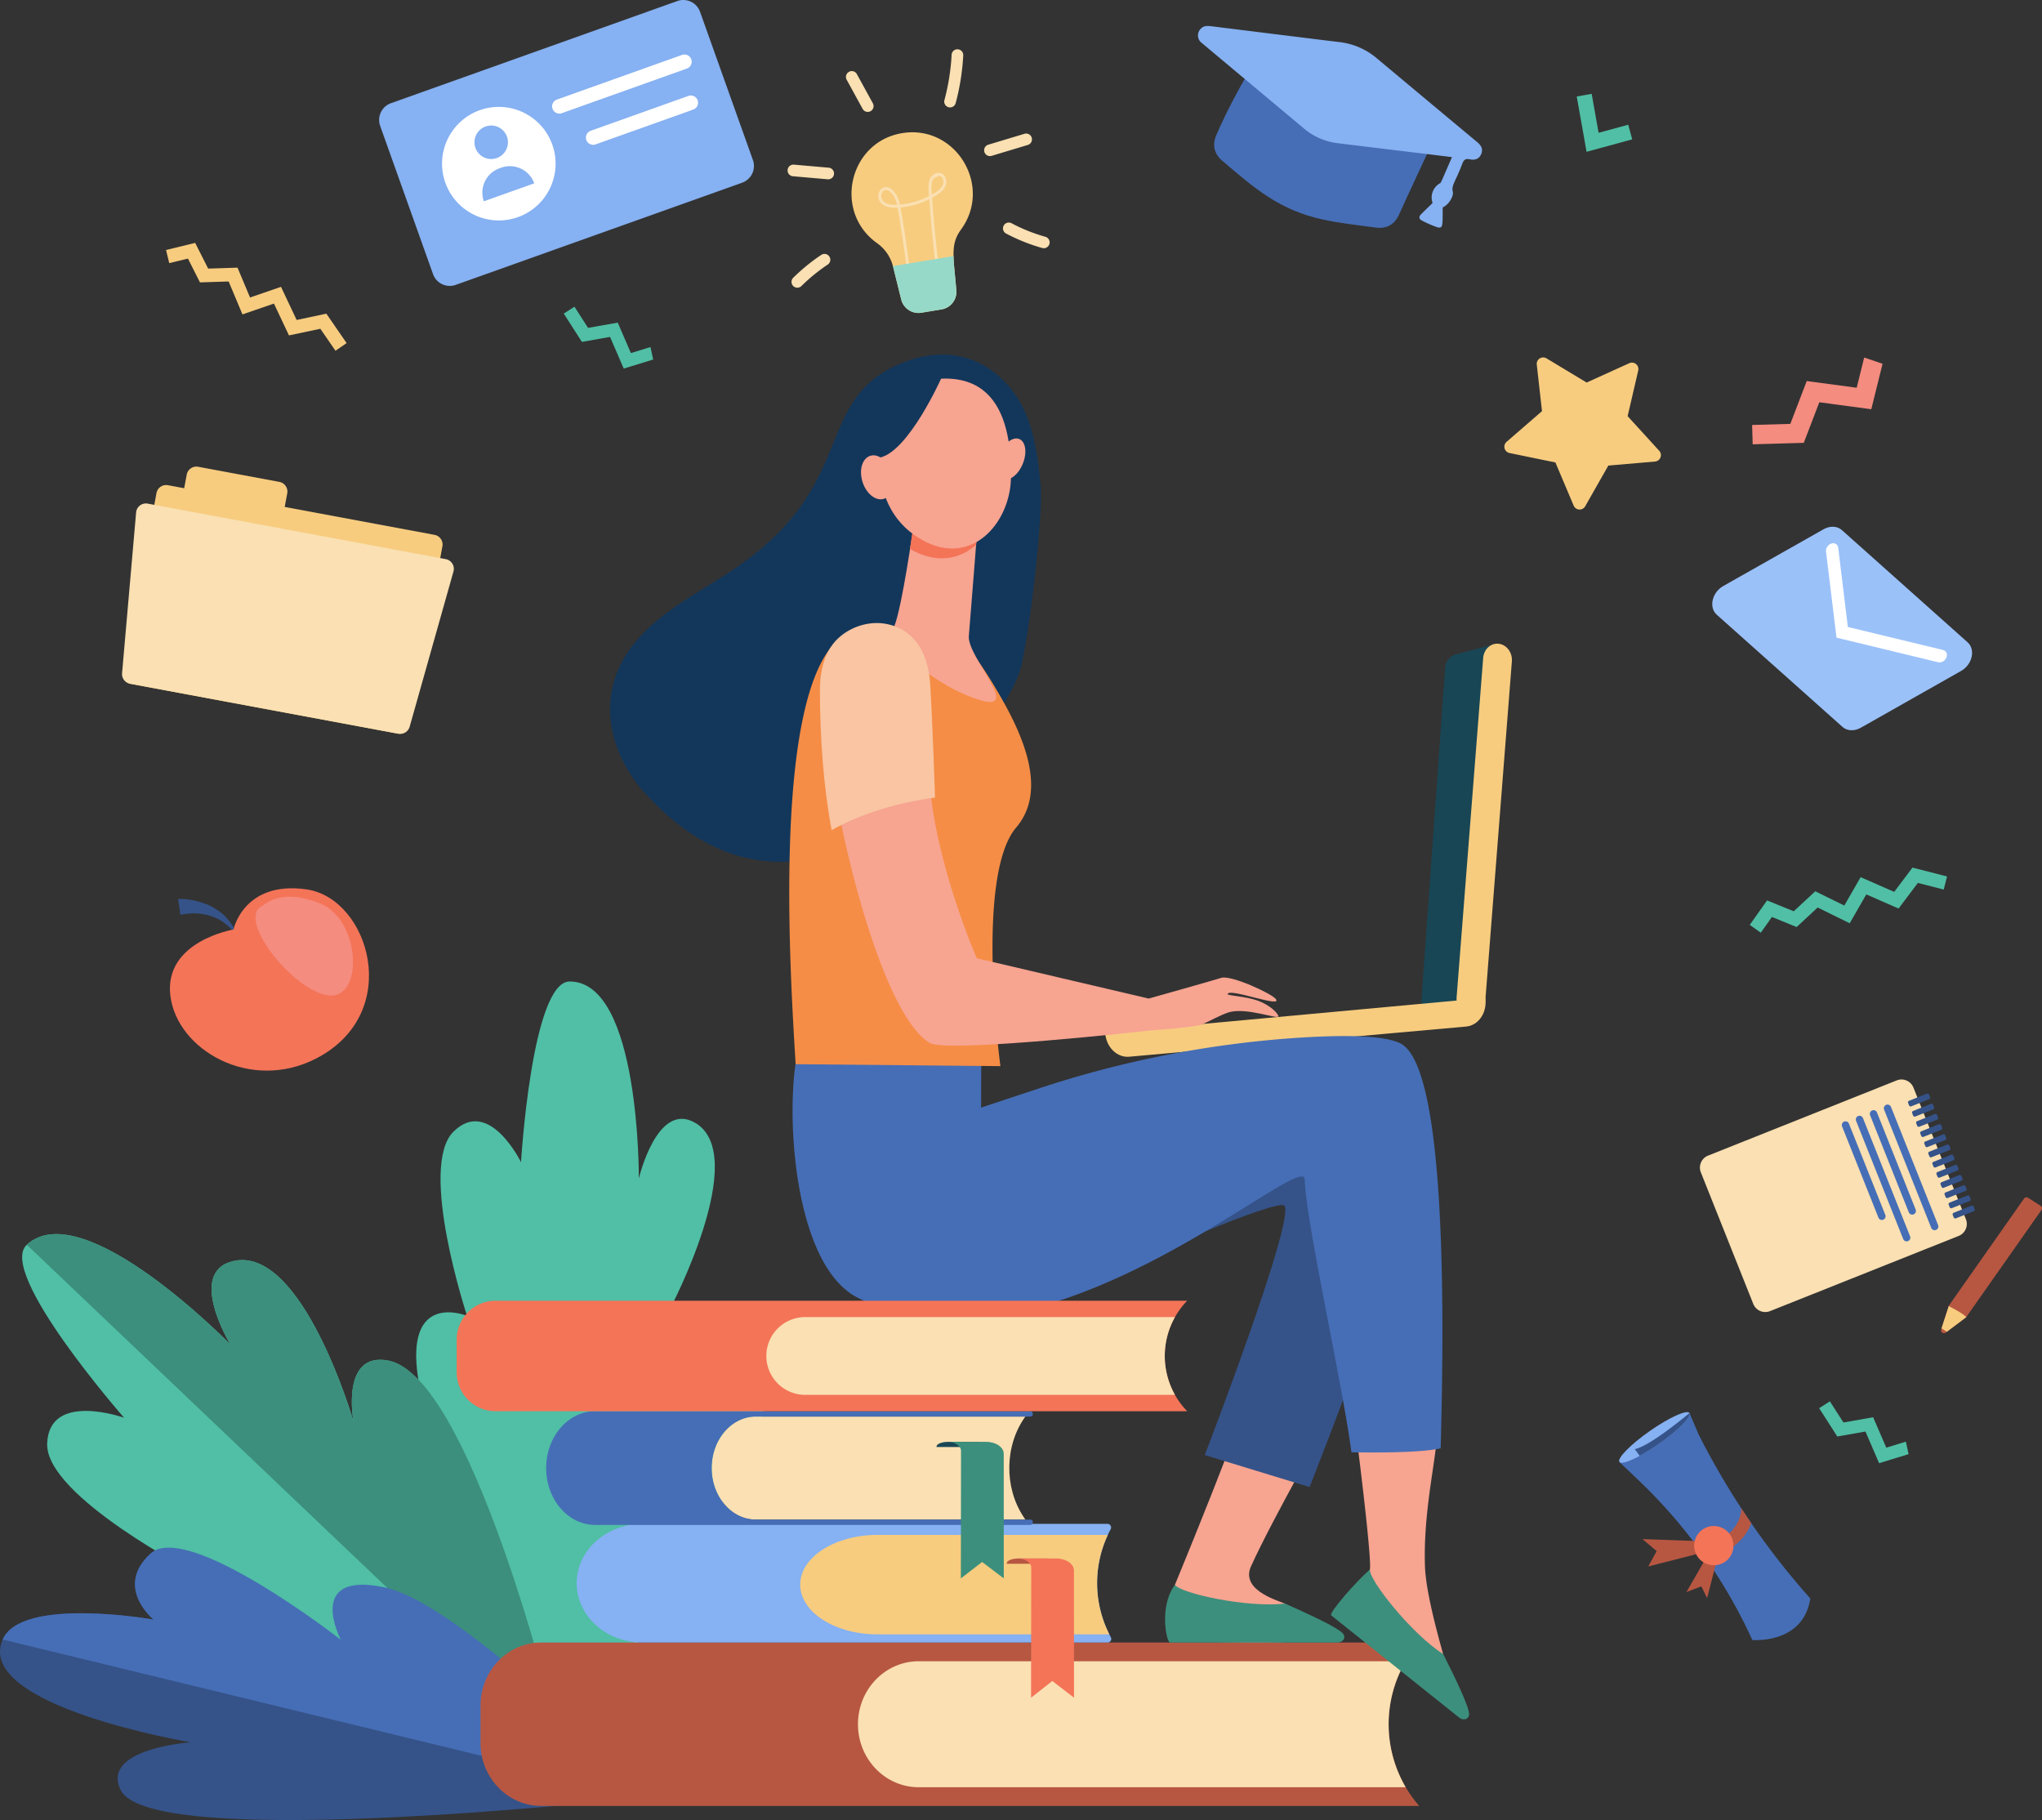 <svg xmlns="http://www.w3.org/2000/svg" width="967.563" height="862.312" viewBox="0 0 967.563 862.312">
  <rect x="0" y="0" width="967.563" height="862.312" fill="#333333" stroke="none"/>
  <g id="Group_142" data-name="Group 142" transform="translate(-1010.615 -428.582)">
    <path id="Path_438" data-name="Path 438" d="M1569.568,667.3l-9.276,2.847-6.229-14.419-14.076,2.489-6.426-10.028-5.077,3.253,8.594,13.413,13.339-2.36,6.48,15,13.958-4.284Z" transform="translate(-250.739 -74.286)" fill="#50bfa5"/>
    <path id="Path_439" data-name="Path 439" d="M2468.478,1451.012l-9.275,2.847-6.229-14.418-14.075,2.489-6.427-10.028-5.076,3.252,8.593,13.413,13.34-2.359,6.48,15,13.957-4.284Z" transform="translate(-554.809 -339.388)" fill="#50bfa5"/>
    <g id="Group_108" data-name="Group 108" transform="translate(1207.818 893.599)">
      <g id="Group_107" data-name="Group 107" transform="translate(0)">
        <path id="Path_440" data-name="Path 440" d="M1476.669,1520.041s-49.5-167.766-53.468-204.772,23.707-25.539,23.707-25.539-23.284-70.515-6.447-87.252,32.024,14.459,32.024,14.459,5.1-85.6,23.048-85.631c33.435-.06,32.777,93.356,32.777,93.356s8.533-36.573,26.437-26.546c27,15.12-11.719,88.412-11.719,88.412s34.4.025,46.488,17.372C1611.2,1335.024,1476.669,1520.041,1476.669,1520.041Z" transform="translate(-1422.812 -1131.307)" fill="#50bfa5"/>
      </g>
    </g>
    <g id="Group_110" data-name="Group 110" transform="translate(1021.113 1013.279)">
      <g id="Group_109" data-name="Group 109" transform="translate(0 0)">
        <path id="Path_441" data-name="Path 441" d="M1397.411,1559.013s-142.69-23.861-173.727-49.143-.318-36.684-.318-36.684-71.681-36.746-70.851-61.732,36.44-12.284,36.44-12.284-60.4-68.871-46.1-81.95c26.633-24.363,96.457,47.23,96.457,47.23s-20.733-34.046,1.1-39.436c32.929-8.125,57.232,75.828,57.232,75.828s-6.175-33.155,16.531-28.738C1354.917,1380.03,1397.411,1559.013,1397.411,1559.013Z" transform="translate(-1140.666 -1312.164)" fill="#50bfa5"/>
      </g>
      <path id="Path_442" data-name="Path 442" d="M1315.3,1372.1c-22.762-4.116-16.531,28.738-16.531,28.738s-24.3-83.953-57.232-75.828c-21.834,5.389-1.1,39.436-1.1,39.436s-69.823-71.593-96.457-47.23l254.073,241.834C1393.527,1535.956,1353.459,1379.005,1315.3,1372.1Z" transform="translate(-1141.786 -1312.164)" fill="#3c8f7c"/>
    </g>
    <g id="Group_111" data-name="Group 111" transform="translate(1010.615 1161.835)">
      <path id="Path_443" data-name="Path 443" d="M1432.64,1654.8s-75.144-76.419-112.987-84.377-31.036,18.966-31.036,18.966-75.08-65.658-92.479-49.75,1.421,31.267,1.421,31.267-62.538-11.081-71.491,9.442c-13.757,31.535,89.1,48.7,89.1,48.7s-43.1,2.986-33.105,22.76C1197.134,1681.628,1432.64,1654.8,1432.64,1654.8Z" transform="translate(-1124.802 -1536.827)" fill="#355389"/>
      <path id="Path_444" data-name="Path 444" d="M1126.716,1580.182c8.953-20.523,71.491-9.442,71.491-9.442s-18.821-15.358-1.421-31.267,90.144,40.821,90.144,40.821-17.153-32.786,20.69-24.828,125.668,99.168,125.668,99.168Z" transform="translate(-1125.45 -1536.659)" fill="#466eb6"/>
    </g>
    <g id="Group_119" data-name="Group 119" transform="translate(1383.799 451.973)">
      <path id="Path_445" data-name="Path 445" d="M1758.519,523.7c-25.293,4.162-32.806,37.36-11.778,52.209a19.3,19.3,0,0,1,7.5,11.166l3.828,15.442a8.41,8.41,0,0,0,9.528,6.275l9.583-1.577a8.409,8.409,0,0,0,7.015-9c-1.329-15.943-2.973-21.726,2.209-28.837C1801.566,548.581,1783.819,519.536,1758.519,523.7Z" transform="translate(-1704.232 -484.012)" fill="#f7cc7f"/>
      <g id="Group_112" data-name="Group 112" transform="translate(42.985 58.499)">
        <path id="Path_446" data-name="Path 446" d="M1767.592,601.013c-1.647-13.659-3.959-28.079-4.745-32.17-14.5.8-8.988-14.483-2.3-8.268a12.667,12.667,0,0,1,3.4,6.8,37.474,37.474,0,0,0,13.814-4.025c-.231-3.368-.563-5.921.378-8.076,1.42-3.256,5.546-4.142,7.225-.969a5.068,5.068,0,0,1,.284,3.977c-.97,2.693-3.9,4.473-6.449,5.866.762,10.859,1.819,21.8,3.15,32.578l-1.369.169c-1.31-10.6-2.355-21.365-3.114-32.051a38.878,38.878,0,0,1-13.64,3.891c.991,5.229,3.185,19.286,4.731,32.109Zm-11.631-35.39c1.288,1.388,3.446,2,6.6,1.854a11.218,11.218,0,0,0-2.948-5.891C1756.01,558.241,1753.8,563.293,1755.961,565.623Zm23.445-9.793c-.791,1.812-.49,4.133-.308,6.8,2.071-1.179,4.477-2.653,5.256-4.813.546-1.515-.068-3.655-1.61-4.05C1782.578,553.724,1779.961,554.558,1779.406,555.829Z" transform="translate(-1753.707 -552.332)" fill="#fae0b2"/>
      </g>
      <path id="Path_447" data-name="Path 447" d="M1764.159,616.683c.034.128.08.252.112.382l3.828,15.442a8.41,8.41,0,0,0,9.528,6.275l9.583-1.577a8.409,8.409,0,0,0,7.015-9c-.592-7.092-1.243-12.171-1.33-16.254Z" transform="translate(-1714.258 -514.002)" fill="#96d9c9"/>
      <g id="Group_113" data-name="Group 113" transform="translate(27.636 10.265)">
        <path id="Path_448" data-name="Path 448" d="M1738.415,497.334l-7.563-13.806a2.759,2.759,0,0,1,4.839-2.651l7.564,13.807a2.759,2.759,0,1,1-4.839,2.65Z" transform="translate(-1730.512 -479.443)" fill="#fae0b2"/>
      </g>
      <g id="Group_114" data-name="Group 114" transform="translate(0 54.604)">
        <path id="Path_449" data-name="Path 449" d="M1707.755,553.4l-16.487-1.442a2.759,2.759,0,0,1,.481-5.5l16.487,1.442a2.759,2.759,0,1,1-.481,5.5Z" transform="translate(-1688.75 -546.447)" fill="#fae0b2"/>
      </g>
      <g id="Group_115" data-name="Group 115" transform="translate(1.861 96.927)">
        <path id="Path_450" data-name="Path 450" d="M1692.359,625.577a2.758,2.758,0,0,1,.023-3.9,90.237,90.237,0,0,1,13.247-10.806,2.759,2.759,0,1,1,3.065,4.588A84.594,84.594,0,0,0,1696.26,625.6,2.759,2.759,0,0,1,1692.359,625.577Z" transform="translate(-1691.562 -610.405)" fill="#fae0b2"/>
      </g>
      <g id="Group_116" data-name="Group 116" transform="translate(74.226 0)">
        <path id="Path_451" data-name="Path 451" d="M1802.967,491.341a2.759,2.759,0,0,1-1.954-3.377,104.881,104.881,0,0,0,3.4-21.422,2.759,2.759,0,1,1,5.509.3,110.42,110.42,0,0,1-3.579,22.549A2.758,2.758,0,0,1,1802.967,491.341Z" transform="translate(-1800.919 -463.931)" fill="#fae0b2"/>
      </g>
      <g id="Group_117" data-name="Group 117" transform="translate(93.135 39.882)">
        <path id="Path_452" data-name="Path 452" d="M1829.612,532.922a2.759,2.759,0,0,1,1.845-3.438l17.14-5.166a2.759,2.759,0,0,1,1.594,5.283l-17.141,5.166A2.759,2.759,0,0,1,1829.612,532.922Z" transform="translate(-1829.494 -524.2)" fill="#fae0b2"/>
      </g>
      <g id="Group_118" data-name="Group 118" transform="translate(102.033 82.033)">
        <path id="Path_453" data-name="Path 453" d="M1862.316,600.077a2.749,2.749,0,0,1-.749-.1,86.584,86.584,0,0,1-17.164-6.88,2.759,2.759,0,0,1,2.59-4.872,81.059,81.059,0,0,0,16.069,6.441,2.759,2.759,0,0,1-.746,5.415Z" transform="translate(-1842.94 -587.898)" fill="#fae0b2"/>
      </g>
    </g>
    <path id="Path_454" data-name="Path 454" d="M2234.826,754.7l-8.647-20.449-21.749-4.469a3.05,3.05,0,0,1-1.384-5.293l16.775-14.544-2.47-22.063a3.051,3.051,0,0,1,4.607-2.953l19.014,11.46,20.221-9.168a3.052,3.052,0,0,1,4.232,3.469L2260.4,712.32l14.968,16.4a3.051,3.051,0,0,1-1.992,5.1l-22.119,1.906-10.971,19.3A3.051,3.051,0,0,1,2234.826,754.7Z" transform="translate(-478.563 -86.564)" fill="#f7cc7f"/>
    <path id="Path_455" data-name="Path 455" d="M2432.5,684.566l-3.555,14.315-23.665-3.175L2397.5,716l-18.1.52.263,9.162,24.206-.694,7.372-19.228,24.619,3.3,5.349-21.541Z" transform="translate(-538.574 -86.591)" fill="#f48c7f"/>
    <path id="Path_456" data-name="Path 456" d="M1913.657,1682.014h-416c-15.889,0-28.77-13.361-28.77-29.841V1634.43c0-16.481,12.881-29.841,28.77-29.841h416a58.935,58.935,0,0,0-.765,76.522Z" transform="translate(-230.579 -397.803)" fill="#b75742"/>
    <path id="Path_457" data-name="Path 457" d="M1998.652,1618H1767.917c-15.89,0-28.77,13.361-28.77,29.842h0c0,16.48,12.88,29.841,28.77,29.841h230.755A59.2,59.2,0,0,1,1998.652,1618Z" transform="translate(-321.998 -402.338)" fill="#fae0b2"/>
    <path id="Path_458" data-name="Path 458" d="M1790.792,1522.08a1.726,1.726,0,0,0-1.714-2.448h-220.12c-17.253,0-31.239,12.587-31.239,28.115h0c0,15.527,13.986,28.115,31.239,28.115h220.181a1.732,1.732,0,0,0,1.717-2.46h0A53.863,53.863,0,0,1,1790.792,1522.08Z" transform="translate(-253.862 -369.065)" fill="#86b1f2"/>
    <path id="Path_459" data-name="Path 459" d="M1843.553,1527.54H1734.46c-20.249,0-36.663,10.547-36.663,23.561s16.414,23.559,36.663,23.559h109.81A53.767,53.767,0,0,1,1843.553,1527.54Z" transform="translate(-308.011 -371.739)" fill="#f7cc7f"/>
    <g id="Group_120" data-name="Group 120" transform="translate(1487.628 1166.969)">
      <path id="Path_460" data-name="Path 460" d="M1865.394,1544.417h-14.208c-3.056,0-5.532,1.026-5.532,2.291v.205h19.74Z" transform="translate(-1845.654 -1544.417)" fill="#b75742"/>
      <path id="Path_461" data-name="Path 461" d="M1880.242,1550.163c0-3.173-3.711-5.746-8.288-5.746h-18.232c3.471,0,6.286,1.951,6.286,4.358l-.087,61.6,10.074-7.921,10.268,7.921Z" transform="translate(-1848.383 -1544.417)" fill="#f47458"/>
    </g>
    <g id="Group_122" data-name="Group 122" transform="translate(1269.41 1097.195)">
      <path id="Path_462" data-name="Path 462" d="M1783.019,1491.614H1654.942c-11.357,0-20.564-10.928-20.564-24.408h0c0-13.48,9.207-24.408,20.564-24.408h128.077c-9.79,13.531-10.172,33.381-.915,47.429Z" transform="translate(-1555.969 -1440.27)" fill="#fae0b2"/>
      <path id="Path_463" data-name="Path 463" d="M1594.308,1465.914h0c0-13.48,9.425-24.408,21.051-24.408h130.02a1.188,1.188,0,0,0,1.091-1.277h0a1.185,1.185,0,0,0-1.091-1.252H1539.12c-12.83,0-23.232,12.059-23.232,26.937h0c0,14.877,10.4,26.937,23.232,26.937h206.259a1.186,1.186,0,0,0,1.091-1.254h0a1.19,1.19,0,0,0-1.091-1.276h-130.02C1603.733,1490.321,1594.308,1479.394,1594.308,1465.914Z" transform="translate(-1515.888 -1438.977)" fill="#466eb6"/>
      <g id="Group_121" data-name="Group 121" transform="translate(184.946 14.524)">
        <path id="Path_464" data-name="Path 464" d="M1815.115,1460.925h-14.208c-3.056,0-5.532,1.006-5.532,2.247v.2h19.74Z" transform="translate(-1795.375 -1460.925)" fill="#184655"/>
        <path id="Path_465" data-name="Path 465" d="M1829.962,1466.56c0-3.113-3.711-5.635-8.287-5.635h-18.234c3.472,0,6.286,1.914,6.286,4.274l-.086,60.407,10.074-7.768,10.268,7.768Z" transform="translate(-1798.103 -1460.925)" fill="#3c8f7c"/>
      </g>
    </g>
    <g id="Group_125" data-name="Group 125" transform="translate(1299.68 596.568)">
      <g id="Group_124" data-name="Group 124" transform="translate(234.617 136.976)">
        <path id="Path_466" data-name="Path 466" d="M2158.9,894.5l18.908-4.975-12.816,170.925-22.684.757,11.443-160.5A6.93,6.93,0,0,1,2158.9,894.5Z" transform="translate(-1992.672 -889.466)" fill="#184655"/>
        <g id="Group_123" data-name="Group 123">
          <path id="Path_467" data-name="Path 467" d="M2175.3,1065.3a6.158,6.158,0,0,1-1.3-.019c-3.755-.444-6.535-4.178-6.208-8.342l12.584-160.72c.326-4.164,3.631-7.181,7.39-6.736s6.536,4.178,6.208,8.342l-12.584,160.72A7.056,7.056,0,0,1,2175.3,1065.3Z" transform="translate(-2001.284 -889.435)" fill="#f7cc7f"/>
          <path id="Path_468" data-name="Path 468" d="M1916.18,1159.648c.007.118.012.235.024.355h0c.592,6.539,5.659,11.429,11.315,10.923l159.68-14.292c5.657-.505,9.763-6.217,9.171-12.756-.026-.276-.062-.548-.1-.818Z" transform="translate(-1916.18 -975.227)" fill="#f7cc7f"/>
        </g>
      </g>
      <path id="Path_469" data-name="Path 469" d="M2044.234,1426.307c-10.457,5.8-42.416-4.369-42.416-5.288-.459,8.736-35.789,94.229-35.789,94.229l.028,26.3s72.8,3.47,71.75-2.962-4.962-2.248-19.484-14.4c-1.289-1.079-21.679-5.81-16.16-17.88C2013.275,1482,2036.878,1441.48,2044.234,1426.307Z" transform="translate(-1698.425 -932.276)" fill="#f7a491"/>
      <path id="Path_470" data-name="Path 470" d="M1961.3,1590.625l79.688.022c2.876-.293,3.549-2.631,2.533-4.054-2.092-2.929-17.363-9.836-27.629-14.417-17.881,2.089-49.314-4.787-52.192-8.864C1956.134,1573.448,1959.7,1590.294,1961.3,1590.625Z" transform="translate(-1696.064 -980.408)" fill="#3c8f7c"/>
      <path id="Path_471" data-name="Path 471" d="M1935.9,1291.121c-1.077-3.233,68.609-32.805,71.728-29.427,5.518,5.977-37.7,118.167-37.7,118.167l49.658,15.172s51.625-129.615,49.47-153.322-28.017-50.647-84.052-33.405S1935.9,1291.121,1935.9,1291.121Z" transform="translate(-1688.141 -858.473)" fill="#355389"/>
      <path id="Path_472" data-name="Path 472" d="M2129.174,1449.78c-11.762-2.142-27.01-2.751-39.216-2.963,1.438,10.868,8.423,66.595,7.147,70.018a41.818,41.818,0,0,1-16.647,20.364s54.111,48.823,57.377,43.183-2.412-4.885-5.945-23.487c-.313-1.651-8.137-27.617-8.623-41.622C2122.342,1488.564,2128.771,1464.611,2129.174,1449.78Z" transform="translate(-1737.132 -941.002)" fill="#f7a491"/>
      <path id="Path_473" data-name="Path 473" d="M1980.52,1173.966c-7.548-4.027-27.146-4.168-48.694-2.772a494.436,494.436,0,0,0-123.443,24.229l-26.743,8.858.088-27.418s-85.074-14.235-88.034,6.851c-4.458,31.752,1.074,96.214,29.419,110.6,88.043,44.69,211.424-71.2,211.869-56.034.6,20.361,17.767,96.134,22.155,129.311,12.206.211,33.177.2,42.272-1.886C2001.179,1300.715,2002.009,1185.431,1980.52,1173.966Z" transform="translate(-1605.838 -847.498)" fill="#466eb6"/>
      <path id="Path_474" data-name="Path 474" d="M2077.935,1574.065l60.828,48.59c2.41,1.6,4.412.214,4.528-1.531.238-3.592-7.2-18.613-12.234-28.662-15.156-9.717-35.143-35.061-34.784-40.036C2089.861,1557.84,2076.9,1572.792,2077.935,1574.065Z" transform="translate(-1736.259 -976.726)" fill="#3c8f7c"/>
      <path id="Path_475" data-name="Path 475" d="M1765.626,743.887c-2.043-18.678-4.195-37.425-19.678-51.116-12.531-11.079-28.462-12.955-44.215-7.028-44.635,16.794-21.636,56.435-78.55,96.4-17.685,12.419-37.176,20.919-50.49,37.641-18.636,23.407-11.6,51.562,5.385,70.36,81.271,89.944,172-31.527,178.517-60.686C1761.44,807.768,1766.941,755.911,1765.626,743.887Z" transform="translate(-1561.631 -682.44)" fill="#13375b"/>
      <path id="Path_476" data-name="Path 476" d="M1792.526,913.379a248.08,248.08,0,0,0-13.477-21.951c-6.886-12.241-24.676-18.432-24.676-18.432s-5.951.12-12.784.456a5.411,5.411,0,0,1-1.289,2.269c-2.568,1.926-17.284-.56-26.79,5.893-31.859,27.311-23.049,159.688-20.543,201.5l97.031.918s-12.233-89.964,7.482-113.077C1811.21,954.859,1802.374,931.533,1792.526,913.379Z" transform="translate(-1605.034 -746.899)" fill="#f58d46"/>
      <path id="Path_477" data-name="Path 477" d="M1774.045,802.928s-5.333,38.091-9.059,47.348,20.483,29.053,40.625,35.061-6.156-20.446-5.322-30.342,4.5-56.746,4.5-56.746Z" transform="translate(-1630.289 -721.614)" fill="#f7a491"/>
      <path id="Path_478" data-name="Path 478" d="M1807.76,811.685c.589-7.75,1.017-13.436,1.017-13.436l-30.741,4.679s-.776,4.475-1.633,10.8C1788.866,820.961,1800.073,818.679,1807.76,811.685Z" transform="translate(-1634.281 -721.614)" fill="#f47458"/>
      <path id="Path_479" data-name="Path 479" d="M1780.262,700a34.921,34.921,0,0,0-19.6,14.148c-7.481,11.418-12.615,45.03,12.027,60.719s43.805-6.5,44.123-28.15S1812.493,696.185,1780.262,700Z" transform="translate(-1626.868 -688.265)" fill="#f7a491"/>
      <path id="Path_480" data-name="Path 480" d="M1850.958,754.439c-2.1,5.224-6.273,8.465-9.316,7.24s-3.805-6.452-1.7-11.675,6.272-8.465,9.316-7.24S1853.06,749.215,1850.958,754.439Z" transform="translate(-1655.371 -702.758)" fill="#f7a491"/>
      <path id="Path_481" data-name="Path 481" d="M1777.262,699.1s-15.448,34.65-29.021,37.744-13.375,20.53-13.375,20.53.3-40.262,13.023-49.5S1777.262,699.1,1777.262,699.1Z" transform="translate(-1620.231 -688.076)" fill="#13375b"/>
      <path id="Path_482" data-name="Path 482" d="M1755.817,762.817c1.787,5.627.151,11.168-3.652,12.375s-8.335-2.374-10.122-8-.152-11.167,3.652-12.375S1754.03,757.19,1755.817,762.817Z" transform="translate(-1622.414 -706.843)" fill="#f7a491"/>
      <path id="Path_483" data-name="Path 483" d="M1923.728,1090.367c-5.823-2.105-14.489-2.366-14.343-3.136.585-3.111,26.3,6.866,22.829,2.328-1.934-2.526-21.182-11.481-25.862-10-4.54,1.433-34.348,9.8-34.348,9.8l-81.464-19.092s-20.563-46.727-22.57-86.871c-17,2.3-28.569,6.5-43.342,14.7,7.124,38.391,24.44,100.621,43.581,112.3,8.052,4.912,104.2-5.88,104.2-5.88s21.188-1.5,24.65-2.829c2.626-1.01,9.387-4.818,13.064-5.859,8.359-2.367,23.253,3.575,23.3,1.939C1933.455,1096.569,1929.677,1092.517,1923.728,1090.367Z" transform="translate(-1616.767 -784.242)" fill="#f7a491"/>
      <path id="Path_484" data-name="Path 484" d="M1764.159,903.718c-.783-12.353-5.462-24.28-18.606-28.12-8.146-2.38-17.285-.1-23.795,5.214-7.745,6.326-9.906,16.472-9.871,26.075.082,21.806,1.568,44.415,5.552,65.884,14.773-8.2,32.018-13.127,49.015-15.425C1766.447,957.218,1765.2,920.044,1764.159,903.718Z" transform="translate(-1612.458 -747.46)" fill="#f9c5a2"/>
    </g>
    <g id="Group_126" data-name="Group 126" transform="translate(1068.437 649.652)">
      <path id="Path_485" data-name="Path 485" d="M1342.938,893.607l-126.3-23.518a4.671,4.671,0,0,1-3.738-5.448l15.821-84.963a4.673,4.673,0,0,1,5.448-3.738l126.3,23.518a4.673,4.673,0,0,1,3.738,5.449l-15.822,84.963A4.672,4.672,0,0,1,1342.938,893.607Z" transform="translate(-1212.399 -767.124)" fill="#f7cc7f"/>
      <path id="Path_486" data-name="Path 486" d="M1297,792.012l-38.444-7.159a4.672,4.672,0,0,1-3.738-5.447l2.408-12.928a4.671,4.671,0,0,1,5.448-3.737l38.444,7.159a4.672,4.672,0,0,1,3.738,5.448l-2.407,12.928A4.672,4.672,0,0,1,1297,792.012Z" transform="translate(-1226.576 -762.659)" fill="#f7cc7f"/>
      <path id="Path_487" data-name="Path 487" d="M1348.473,894.818a4.672,4.672,0,0,1-5.351,3.324L1216,874.47a4.673,4.673,0,0,1-3.8-5l6.653-76.16a4.673,4.673,0,0,1,5.51-4.186l141.221,26.3a4.671,4.671,0,0,1,3.641,5.862Z" transform="translate(-1212.182 -771.584)" fill="#fae0b2"/>
    </g>
    <g id="Group_127" data-name="Group 127" transform="translate(1757.724 473.042)">
      <path id="Path_488" data-name="Path 488" d="M2280.1,517.331l-21.627,5.905-4.658-26.209,7.078-1.258,3.28,18.46,14.034-3.832Z" transform="translate(-2253.817 -495.769)" fill="#50bfa5"/>
    </g>
    <g id="Group_128" data-name="Group 128" transform="translate(1091.132 849.442)">
      <path id="Path_489" data-name="Path 489" d="M1252.313,1072.249c5.415-.441,13.732,1.946,17.46,4.473.56.524,4.848,2.231,9.3,9.615l-1,.695c-4.7-4.922-7.865-6.025-11.633-7.156a28,28,0,0,0-12.981-.127Z" transform="translate(-1248.451 -1067.155)" fill="#355389"/>
      <path id="Path_490" data-name="Path 490" d="M1276.6,1084.107s-33,5.507-29.923,31.286,37.89,45.835,68.961,29.89c41.8-21.448,25.289-75.977-4.46-80.194S1276.6,1084.107,1276.6,1084.107Z" transform="translate(-1246.477 -1064.578)" fill="#f47458"/>
      <path id="Path_491" data-name="Path 491" d="M1311.323,1074.8s8.609-8.839,27.473-.8,20.228,45.54,3.4,43.362S1297.871,1080.213,1311.323,1074.8Z" transform="translate(-1267.199 -1066.624)" fill="#f48c7f"/>
    </g>
    <g id="Group_131" data-name="Group 131" transform="translate(1190.258 428.582)">
      <path id="Path_492" data-name="Path 492" d="M1568.286,515.142l-135.722,48.414a8.409,8.409,0,0,1-10.747-5.1l-25.051-70.226a8.411,8.411,0,0,1,5.1-10.747l135.722-48.414a8.41,8.41,0,0,1,10.747,5.1l25.051,70.227A8.411,8.411,0,0,1,1568.286,515.142Z" transform="translate(-1396.275 -428.582)" fill="#86b1f2"/>
      <path id="Path_493" data-name="Path 493" d="M1493.567,522.978a26.9,26.9,0,1,1-34.369-16.3A26.9,26.9,0,0,1,1493.567,522.978Z" transform="translate(-1411.516 -454.469)" fill="#fff"/>
      <path id="Path_494" data-name="Path 494" d="M1479.937,523.729a7.931,7.931,0,1,1-10.134-4.805A7.93,7.93,0,0,1,1479.937,523.729Z" transform="translate(-1419.364 -458.985)" fill="#86b1f2"/>
      <path id="Rectangle_62" data-name="Rectangle 62" d="M12.24,0H13.1A12.242,12.242,0,0,1,25.346,12.242v0a0,0,0,0,1,0,0H0a0,0,0,0,1,0,0v0A12.24,12.24,0,0,1,12.24,0Z" transform="translate(45.511 83.847) rotate(-19.632)" fill="#86b1f2"/>
      <g id="Group_129" data-name="Group 129" transform="translate(81.966 25.802)">
        <path id="Path_495" data-name="Path 495" d="M1523.571,495.6a3.43,3.43,0,0,1-1.153-6.661l59.33-21.164a3.43,3.43,0,0,1,2.3,6.462l-59.33,21.164A3.413,3.413,0,0,1,1523.571,495.6Z" transform="translate(-1520.141 -467.574)" fill="#fff"/>
      </g>
      <g id="Group_130" data-name="Group 130" transform="translate(97.982 45.227)">
        <path id="Path_496" data-name="Path 496" d="M1547.774,520.319a3.431,3.431,0,0,1-1.153-6.662l46.338-16.529a3.43,3.43,0,0,1,2.3,6.462l-46.338,16.529A3.429,3.429,0,0,1,1547.774,520.319Z" transform="translate(-1544.344 -496.928)" fill="#fff"/>
      </g>
    </g>
    <path id="Path_497" data-name="Path 497" d="M1797.952,1359.874H1470.235a18.426,18.426,0,0,0-18.426,18.426v15.5a18.426,18.426,0,0,0,18.426,18.426h327.717l-.171-.178A37.524,37.524,0,0,1,1797.952,1359.874Z" transform="translate(-224.802 -315.024)" fill="#f47458"/>
    <path id="Path_498" data-name="Path 498" d="M1867.152,1371.585H1691.96a18.426,18.426,0,0,0-18.426,18.427h0a18.426,18.426,0,0,0,18.426,18.426h175.188A37.575,37.575,0,0,1,1867.152,1371.585Z" transform="translate(-299.804 -318.985)" fill="#fae0b2"/>
    <g id="Group_135" data-name="Group 135" transform="translate(1816.09 940.028)">
      <g id="Group_133" data-name="Group 133">
        <path id="Path_499" data-name="Path 499" d="M2367.3,1307.8l-24.841-62.324a6.109,6.109,0,0,1,3.414-7.939l89.39-35.63a6.111,6.111,0,0,1,7.939,3.414l24.842,62.325a6.113,6.113,0,0,1-3.414,7.94l-89.39,35.629A6.112,6.112,0,0,1,2367.3,1307.8Z" transform="translate(-2342.019 -1201.469)" fill="#fae0b2"/>
        <path id="Path_500" data-name="Path 500" d="M2496.173,1277.835l-22.323-56a1.754,1.754,0,0,1,.98-2.279h0a1.754,1.754,0,0,1,2.278.98l22.322,56a1.753,1.753,0,0,1-.979,2.279h0A1.754,1.754,0,0,1,2496.173,1277.835Z" transform="translate(-2386.571 -1207.544)" fill="#466eb6"/>
        <path id="Path_501" data-name="Path 501" d="M2482.143,1271.812l-18.328-45.981a1.754,1.754,0,0,1,.98-2.279h0a1.754,1.754,0,0,1,2.278.98l18.327,45.982a1.753,1.753,0,0,1-.979,2.277h0A1.753,1.753,0,0,1,2482.143,1271.812Z" transform="translate(-2383.176 -1208.896)" fill="#466eb6"/>
        <path id="Path_502" data-name="Path 502" d="M2476.1,1285.835l-22.323-56a1.754,1.754,0,0,1,.98-2.278h0a1.753,1.753,0,0,1,2.278.98l22.323,56a1.754,1.754,0,0,1-.98,2.278h0A1.754,1.754,0,0,1,2476.1,1285.835Z" transform="translate(-2379.781 -1210.25)" fill="#466eb6"/>
        <path id="Path_503" data-name="Path 503" d="M2460.976,1277.056l-17.23-43.225a1.753,1.753,0,0,1,.98-2.279h0a1.753,1.753,0,0,1,2.278.979l17.229,43.225a1.753,1.753,0,0,1-.98,2.278h0A1.753,1.753,0,0,1,2460.976,1277.056Z" transform="translate(-2376.387 -1211.603)" fill="#466eb6"/>
        <g id="Group_132" data-name="Group 132" transform="translate(98.594 6.666)">
          <path id="Path_504" data-name="Path 504" d="M2501.42,1213.191l-.449-1.128a.786.786,0,0,0-1.006-.469l-8.485,3.381a.785.785,0,0,0-.406,1.033l.448,1.128a.787.787,0,0,0,1.008.47l8.483-3.381A.786.786,0,0,0,2501.42,1213.191Z" transform="translate(-2491.012 -1211.543)" fill="#355389"/>
          <path id="Path_505" data-name="Path 505" d="M2504.326,1220.481l-.45-1.128a.787.787,0,0,0-1.007-.47l-8.484,3.382a.785.785,0,0,0-.407,1.034l.449,1.127a.785.785,0,0,0,1.006.47l8.485-3.381A.787.787,0,0,0,2504.326,1220.481Z" transform="translate(-2491.995 -1214.008)" fill="#355389"/>
          <path id="Path_506" data-name="Path 506" d="M2507.231,1227.77l-.449-1.128a.786.786,0,0,0-1.006-.469l-8.484,3.382a.785.785,0,0,0-.408,1.033l.449,1.127a.786.786,0,0,0,1.006.47l8.485-3.381A.787.787,0,0,0,2507.231,1227.77Z" transform="translate(-2492.977 -1216.474)" fill="#355389"/>
          <path id="Path_507" data-name="Path 507" d="M2510.137,1235.06l-.449-1.127a.788.788,0,0,0-1.007-.471l-8.484,3.382a.786.786,0,0,0-.407,1.033l.449,1.128a.785.785,0,0,0,1.007.469l8.484-3.381A.786.786,0,0,0,2510.137,1235.06Z" transform="translate(-2493.96 -1218.94)" fill="#355389"/>
          <path id="Path_508" data-name="Path 508" d="M2513.042,1242.349l-.449-1.128a.787.787,0,0,0-1.007-.47l-8.484,3.382a.787.787,0,0,0-.407,1.034l.449,1.127a.786.786,0,0,0,1.007.47l8.484-3.381A.786.786,0,0,0,2513.042,1242.349Z" transform="translate(-2494.943 -1221.406)" fill="#355389"/>
          <path id="Path_509" data-name="Path 509" d="M2515.947,1249.638l-.448-1.127a.789.789,0,0,0-1.008-.47l-8.483,3.382a.785.785,0,0,0-.407,1.034l.45,1.127a.785.785,0,0,0,1.007.47l8.484-3.381A.787.787,0,0,0,2515.947,1249.638Z" transform="translate(-2495.925 -1223.871)" fill="#355389"/>
          <path id="Path_510" data-name="Path 510" d="M2518.853,1256.928l-.45-1.128a.785.785,0,0,0-1.006-.47l-8.484,3.381a.786.786,0,0,0-.406,1.034l.448,1.128a.786.786,0,0,0,1.006.47l8.485-3.382A.786.786,0,0,0,2518.853,1256.928Z" transform="translate(-2496.909 -1226.338)" fill="#355389"/>
          <path id="Path_511" data-name="Path 511" d="M2521.757,1264.218l-.45-1.129a.784.784,0,0,0-1.005-.47l-8.483,3.382a.787.787,0,0,0-.409,1.033l.45,1.127a.786.786,0,0,0,1.007.47l8.484-3.381A.787.787,0,0,0,2521.757,1264.218Z" transform="translate(-2497.892 -1228.803)" fill="#355389"/>
          <path id="Path_512" data-name="Path 512" d="M2524.664,1271.507l-.45-1.128a.786.786,0,0,0-1.007-.47l-8.484,3.382a.786.786,0,0,0-.406,1.034l.449,1.127a.787.787,0,0,0,1.007.47l8.484-3.381A.786.786,0,0,0,2524.664,1271.507Z" transform="translate(-2498.874 -1231.269)" fill="#355389"/>
          <path id="Path_513" data-name="Path 513" d="M2527.57,1278.8l-.451-1.127a.786.786,0,0,0-1.007-.47l-8.483,3.381a.786.786,0,0,0-.407,1.033l.449,1.128a.786.786,0,0,0,1.007.469l8.484-3.381A.788.788,0,0,0,2527.57,1278.8Z" transform="translate(-2499.857 -1233.734)" fill="#355389"/>
          <path id="Path_514" data-name="Path 514" d="M2530.475,1286.087l-.45-1.128a.784.784,0,0,0-1.006-.469l-8.484,3.381a.788.788,0,0,0-.408,1.033l.45,1.128a.786.786,0,0,0,1.006.47l8.485-3.382A.786.786,0,0,0,2530.475,1286.087Z" transform="translate(-2500.84 -1236.201)" fill="#355389"/>
          <path id="Path_515" data-name="Path 515" d="M2533.379,1293.376l-.448-1.128a.787.787,0,0,0-1.007-.469l-8.483,3.381a.786.786,0,0,0-.407,1.034l.449,1.127a.785.785,0,0,0,1.006.47l8.484-3.382A.785.785,0,0,0,2533.379,1293.376Z" transform="translate(-2501.823 -1238.666)" fill="#355389"/>
        </g>
      </g>
      <g id="Group_134" data-name="Group 134" transform="translate(114.239 55.82)">
        <path id="Path_516" data-name="Path 516" d="M2554.006,1286.414l-35.479,50.519a1.349,1.349,0,0,0-.182.369l-3.617,11.1a1.389,1.389,0,0,0,2.157,1.54l9.5-7.157a1.39,1.39,0,0,0,.3-.311l35.569-50.649a1.39,1.39,0,0,0-.389-1.97l-5.97-3.813A1.391,1.391,0,0,0,2554.006,1286.414Z" transform="translate(-2514.655 -1285.823)" fill="#b75742"/>
        <path id="Path_517" data-name="Path 517" d="M2526.766,1368.876l-.087.124-9.162,6.906-2.5-1.671,3.427-10.522C2521.13,1365.181,2524.346,1366.689,2526.766,1368.876Z" transform="translate(-2514.777 -1312.17)" fill="#f7cc7f"/>
      </g>
    </g>
    <g id="Group_136" data-name="Group 136" transform="translate(1578.24 440.882)">
      <path id="Path_518" data-name="Path 518" d="M2018.535,460.248c5.106,4.076,13.99,17.191,25.324,26.4,6.631,5.385,11.737,4.016,20.2,5.039,40.156,4.854,29.275,13.062,34.09,13.868-1.368,3.148-13.878,29.741-16.216,35.116-2.156,4.958-5.883,7.177-11.284,6.43-8.3-1.148-16.684-2-24.859-3.775-20.957-4.545-32.619-15.027-47.639-27.756-3.985-3.377-4.966-7.59-2.9-12.363C2004.866,480.99,2017.491,462.293,2018.535,460.248Z" transform="translate(-1986.513 -451.593)" fill="#466eb6"/>
      <path id="Path_519" data-name="Path 519" d="M2098.572,533.12c-.18,8.751.49,10.507-3.269,9.179a52.846,52.846,0,0,1-6.59-2.943c-1.508-.778-1.566-1.8-.341-3.035,1.783-1.79,3.613-3.533,5.4-5.271a7.746,7.746,0,0,1,3.4-9.3c.656-.384.176.43,5.769-12.441-18.492-2.282-31.541-3.812-54.1-6.586a30.348,30.348,0,0,1-16.062-6.99q-24.173-20.224-48.331-40.464a4.458,4.458,0,0,1-.727-6.578c1.326-1.58,3.085-1.655,4.974-1.418,5.15.645,55.635,6.917,60.759,7.517a33.192,33.192,0,0,1,17.873,7.684q23.748,19.886,47.554,39.7c2.176,1.816,2.765,3.482,2,5.5-.839,2.219-2.673,3.277-5.443,2.679-2-.431-2.885.172-3.573,2.024-3.11,8.37-5.278,10.223-4.529,13.279C2103.91,528.012,2101.105,532.1,2098.572,533.12Z" transform="translate(-1982.584 -447.169)" fill="#86b1f2"/>
    </g>
    <g id="Group_138" data-name="Group 138" transform="translate(1777.794 1097.632)">
      <path id="Path_520" data-name="Path 520" d="M2284.428,1463.519l9.2,8.773a244.546,244.546,0,0,1,52.35,72.54l1.409,2.986s24.093,2.129,27.457-19.653h0a364.054,364.054,0,0,1-52.9-77.688l-4.355-10.187Z" transform="translate(-2284.242 -1439.858)" fill="#466eb6"/>
      <path id="Path_521" data-name="Path 521" d="M2317.478,1440.04c1.183,1.7-5.28,8.246-14.434,14.629s-17.574,10.263-18.757,8.568,5.321-8.323,14.475-14.708S2316.3,1438.345,2317.478,1440.04Z" transform="translate(-2284.147 -1439.637)" fill="#86b1f2"/>
      <path id="Path_522" data-name="Path 522" d="M2321.317,1440.322l-.028-.033s-18.339,15.523-25.9,17.108l2.335,3.177a96.923,96.923,0,0,0,9.122-5.683C2315.9,1448.58,2322.312,1442.108,2321.317,1440.322Z" transform="translate(-2287.95 -1439.857)" fill="#355389"/>
      <g id="Group_137" data-name="Group 137" transform="translate(11.106 45.536)">
        <path id="Path_523" data-name="Path 523" d="M2361.269,1508.449c.033,2.676-.99,14.226-20.207,19.046q1.9,2.583,3.726,5.213c12.164-3.6,17.635-9.841,20.093-14.595.389-.752.858-1.762,1.17-2.542Q2363.618,1512.038,2361.269,1508.449Z" transform="translate(-2314.505 -1508.449)" fill="#b75742"/>
        <path id="Path_524" data-name="Path 524" d="M2329.21,1531.554l-28.281-1.011,6.7,5.687-4,7.268,26.768-6.824Z" transform="translate(-2300.93 -1515.923)" fill="#b75742"/>
        <path id="Path_525" data-name="Path 525" d="M2342.426,1542.01l-10.049,17.5,7.067-2.691,2.722,5.559,4.722-18.41Z" transform="translate(-2311.567 -1519.801)" fill="#b75742"/>
        <path id="Path_526" data-name="Path 526" d="M2348.417,1539.7a9.292,9.292,0,1,1,8.336-9.9A9.156,9.156,0,0,1,2348.417,1539.7Z" transform="translate(-2313.721 -1512.744)" fill="#f47458"/>
      </g>
    </g>
    <g id="Group_140" data-name="Group 140" transform="translate(1821.935 678.138)">
      <path id="Path_527" data-name="Path 527" d="M2412.542,900.536l-59.556-53.145c-3.87-3.453-2.259-10.559,3.081-13.583L2403.6,806.9c3.043-1.723,6.47-1.563,8.677.406l59.557,53.145c3.87,3.454,2.259,10.559-3.08,13.583l-47.532,26.913C2418.176,902.665,2414.749,902.505,2412.542,900.536Z" transform="translate(-2350.852 -805.706)" fill="#9bc1f9"/>
      <g id="Group_139" data-name="Group 139" transform="translate(53.884 7.85)">
        <path id="Path_528" data-name="Path 528" d="M2437.265,862.273l-4.965-40.832a3.662,3.662,0,0,1,2.543-3.732,2.364,2.364,0,0,1,3.232,1.932l4.57,37.573,45.16,10.921a2.493,2.493,0,0,1,1.516,3.548,3.5,3.5,0,0,1-3.825,2.254Z" transform="translate(-2432.279 -817.569)" fill="#fff"/>
      </g>
    </g>
    <path id="Path_530" data-name="Path 530" d="M1257.5,602.494l6.156,12.177,13.908-.45,5.934,14.139,14.666-5.047,7.416,15.694,14.078-2.982,9.6,13.933-5.273,3.635-7.181-10.417-14.855,3.147-7.129-15.086-14.912,5.132-6.548-15.6-13.582.439-5.706-11.287-8.858,2.154-1.514-6.224Z" transform="translate(-154.406 -58.829)" fill="#f7cc7f"/>
    <path id="Path_531" data-name="Path 531" d="M2385.909,1065.321l12.642,5.137,10.191-9.476,13.763,6.762,7.741-13.44,15.9,6.96,8.656-11.5,16.394,4.2-1.588,6.2-12.258-3.136-9.133,12.13-15.285-6.69-7.871,13.666-15.187-7.462-9.952,9.253-11.717-4.762-5.265,7.444-5.229-3.7Z" transform="translate(-538.003 -210.126)" fill="#50bfa5"/>
  </g>
</svg>
